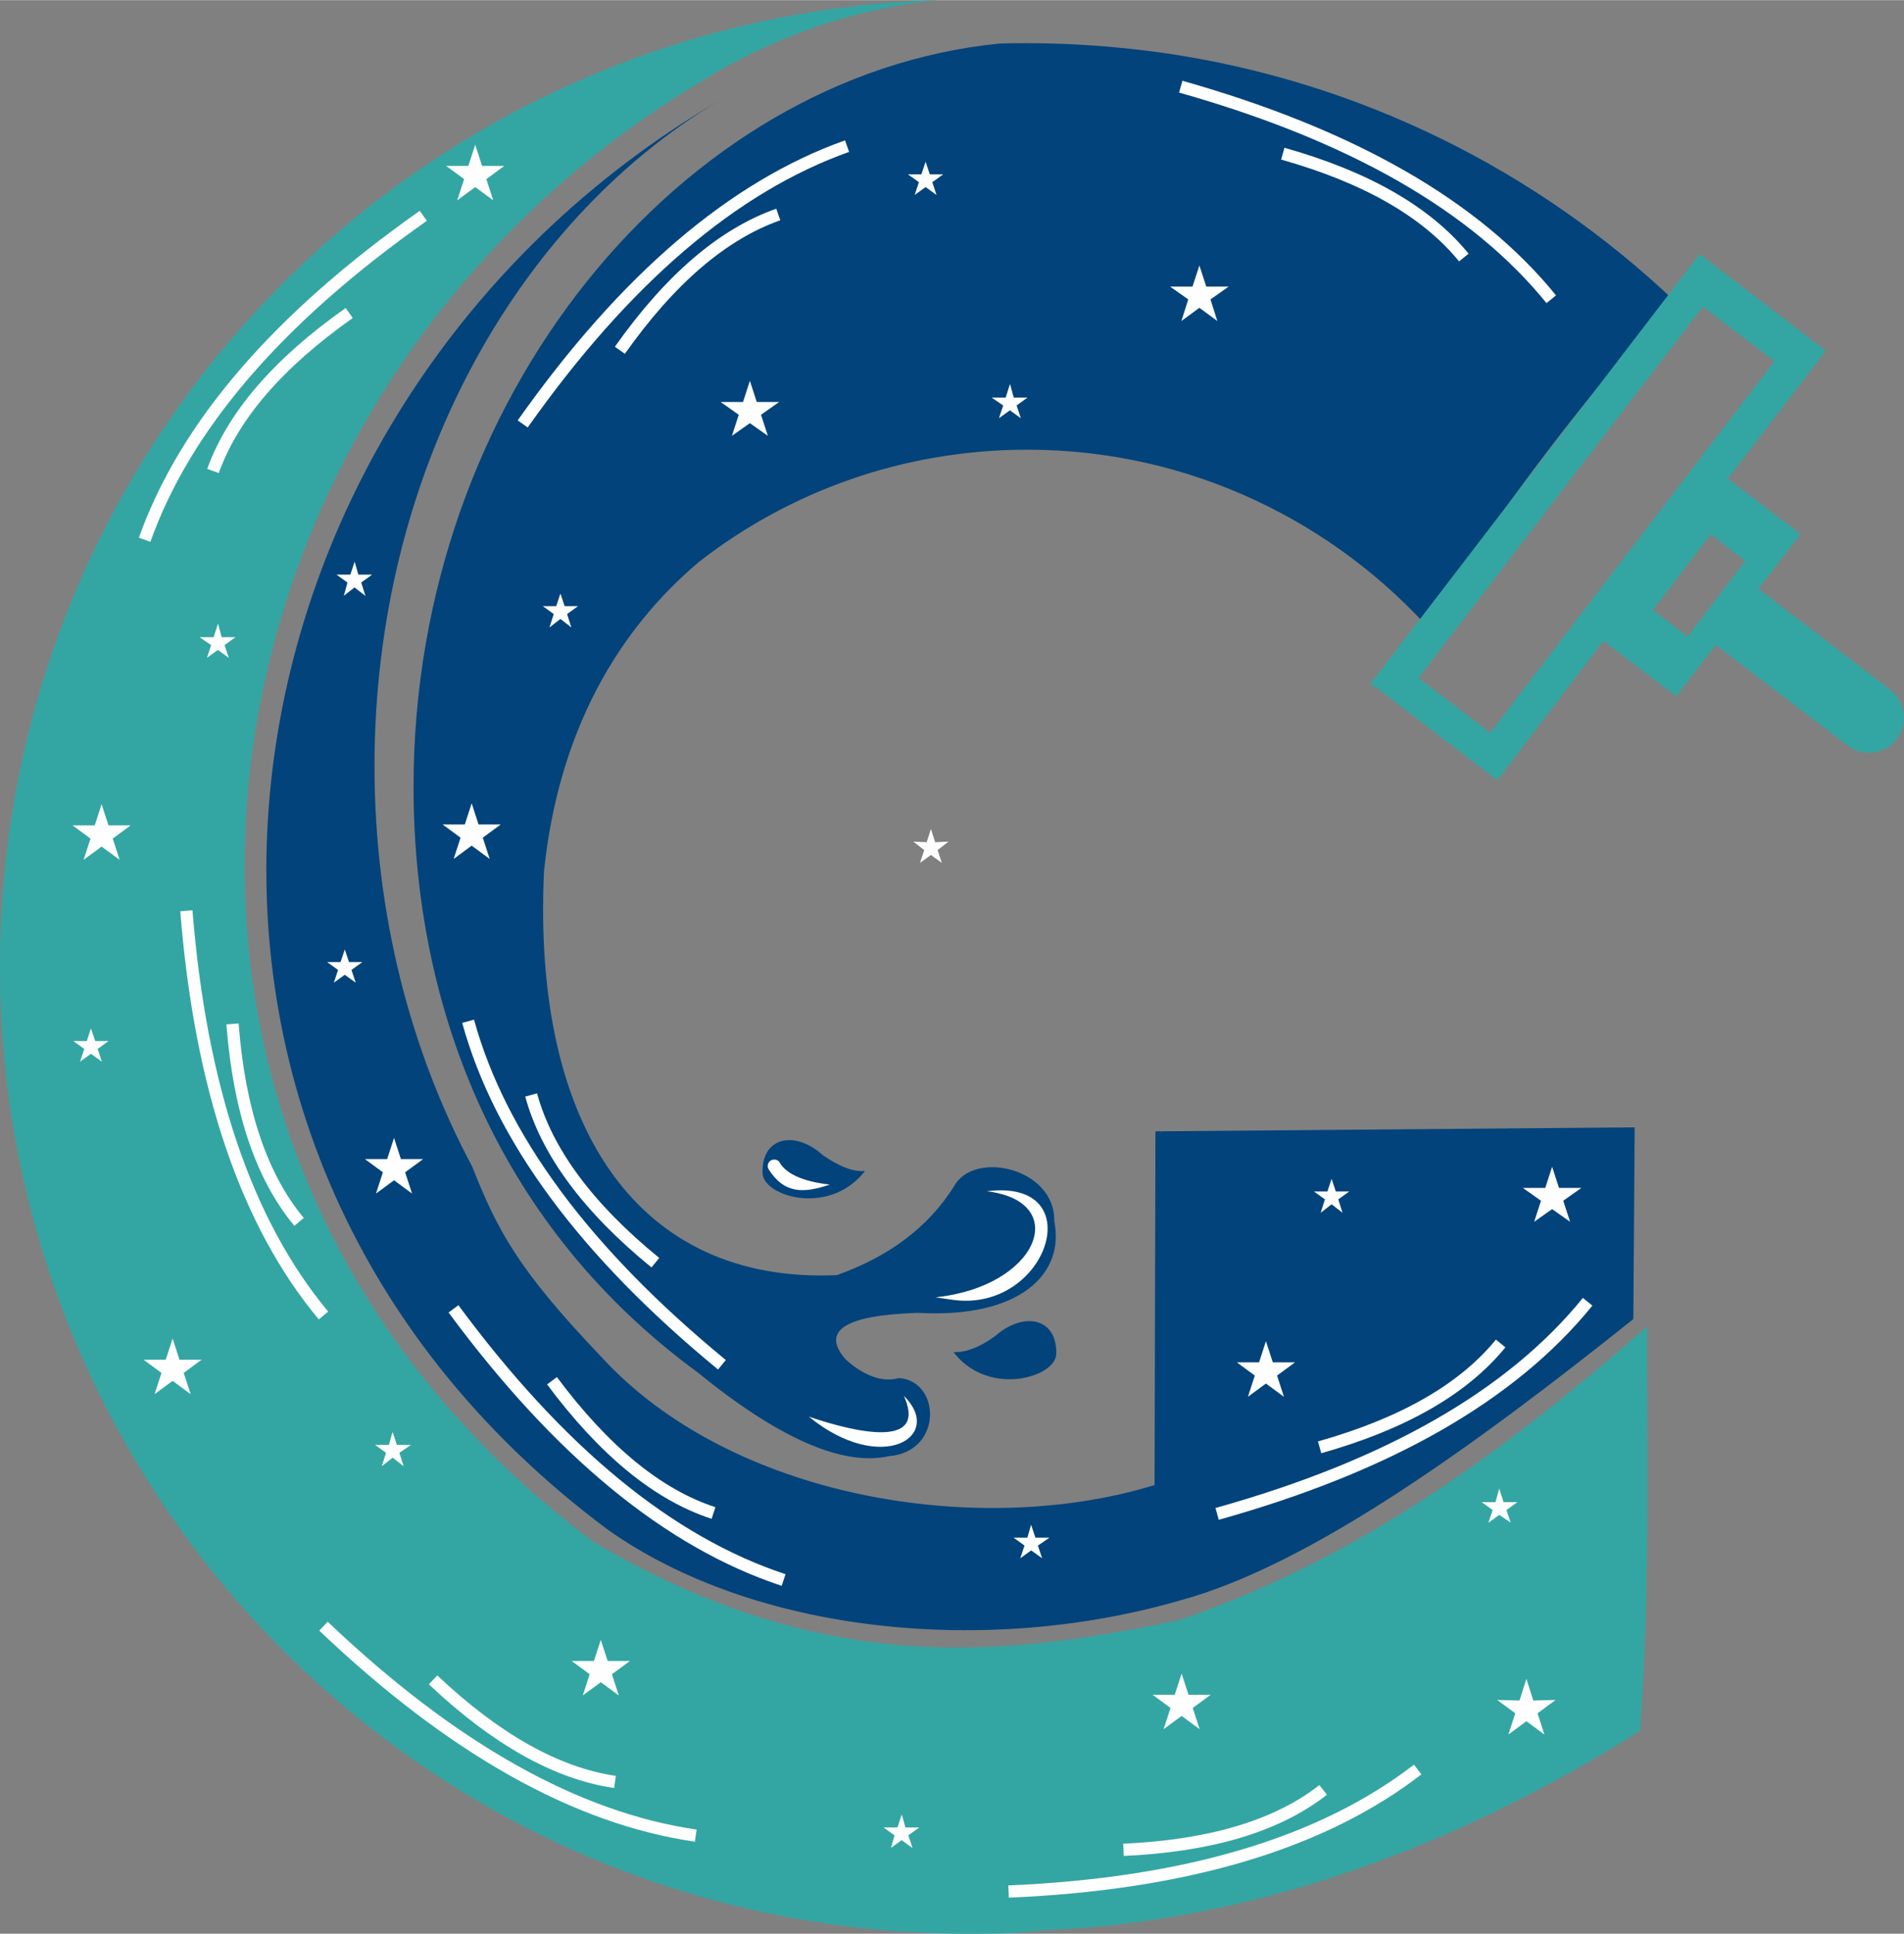 <?xml version="1.0" encoding="UTF-8"?>
<!DOCTYPE svg PUBLIC "-//W3C//DTD SVG 1.1//EN" "http://www.w3.org/Graphics/SVG/1.1/DTD/svg11.dtd">
<!-- Creator: CorelDRAW X8 -->
<svg xmlns="http://www.w3.org/2000/svg" xml:space="preserve" width="4.318in" height="4.385in" version="1.1" style="shape-rendering:geometricPrecision; text-rendering:geometricPrecision; image-rendering:optimizeQuality; fill-rule:evenodd; clip-rule:evenodd"
viewBox="0 0 4291 4357"
 xmlns:xlink="http://www.w3.org/1999/xlink">
 <rect x="0" y="0" width="4291" height="4357" fill="#808080" stroke="none"/>
 <defs>
  <style type="text/css">
   <![CDATA[
    .str1 {stroke:#FEFEFE;stroke-width:27.6}
    .str2 {stroke:#FEFEFE;stroke-width:6.901}
    .str0 {stroke:#02437B;stroke-width:6.901}
    .str3 {stroke:#33A6A3;stroke-width:6.901}
    .fil2 {fill:none}
    .fil3 {fill:#FEFEFE}
    .fil4 {fill:#FEFEFE}
    .fil0 {fill:#02437B}
    .fil1 {fill:#33A6A3}
   ]]>
  </style>
 </defs>
 <g id="Layer_x0020_1">
  <path class="fil0 str0" d="M2245 3013c-33,24 -63,36 -89,37 78,92 217,49 221,2 3,-81 -71,-93 -132,-39z"/>
  <path class="fil0" d="M3233 1430c0,-119 499,-736 543,-750 -310,-295 -710,-497 -1154,-561 -100,-14 -203,-22 -307,-22 -21,0 -43,0 -64,1 -716,72 -1319,798 -1319,1674 0,511 198,996 640,1320 183,149 327,212 431,189 123,-10 117,-170 23,-176 -46,13 -92,-16 -121,-43 -55,-64 0,-99 164,-104 231,13 331,-89 307,-206 3,-120 -181,-162 -226,-79 -58,92 -146,158 -264,200 -445,20 -687,-329 -660,-910 33,-318 168,-544 349,-697 204,-159 461,-253 740,-253 367,0 696,164 918,417zm-1662 -161l-3 3c1,-1 2,-2 3,-3z"/>
  <path class="fil1" d="M2658 3650c-418,89 -814,121 -1318,-174 -1217,-908 -943,-2599 256,-3302 16,-10 33,-20 50,-29 144,-78 302,-128 467,-145 -1173,35 -2113,997 -2113,2178 0,1204 976,2179 2179,2179 163,0 72,-3 251,-12 424,-33 846,-181 1266,-445 24,-315 15,-682 16,-911 -313,274 -647,523 -1054,661z"/>
  <path class="fil0" d="M1369 3446c331,235 856,287 1294,159 292,-80 665,-351 1018,-633l3 -432 -1080 9 -2 797c-393,121 -954,32 -1248,-290 -187,-196 -233,-284 -290,-428 -139,-260 -220,-570 -220,-902 0,-655 315,-1223 774,-1498 -1168,686 -1435,2333 -249,3218z"/>
  <path class="fil0 str0" d="M1853 2606c34,23 63,36 89,36 -78,92 -216,50 -220,2 -3,-81 71,-93 131,-38z"/>
  <path class="fil2 str1" d="M954 486c-328,231 -537,474 -628,730"/>
  <path class="fil2 str1" d="M2273 4262c400,-17 707,-109 922,-275"/>
  <path class="fil2 str1" d="M420 2052c32,399 135,703 309,912"/>
  <path class="fil2 str1" d="M729 3664c290,276 570,433 839,472"/>
  <path class="fil2 str1" d="M2743 3411c386,-108 664,-267 835,-478"/>
  <path class="fil2 str1" d="M2661 195c385,109 664,268 835,479"/>
  <path class="fil2 str1" d="M1627 3075c-309,-254 -500,-512 -572,-774"/>
  <path class="fil2 str1" d="M1178 955c231,-327 475,-535 731,-626"/>
  <path class="fil2 str1" d="M1022 2949c238,322 486,526 744,611"/>
  <path class="fil2 str1" d="M787 705c-160,113 -262,231 -307,356"/>
  <path class="fil2 str1" d="M2532 4168c195,-9 345,-53 450,-135"/>
  <path class="fil2 str1" d="M524 2307c15,195 65,344 150,446"/>
  <path class="fil2 str1" d="M976 3785c142,134 279,211 410,230"/>
  <path class="fil2 str1" d="M2974 3261c188,-53 324,-131 408,-234"/>
  <path class="fil2 str1" d="M2891 346c188,53 324,131 408,234"/>
  <path class="fil2 str1" d="M1477 2845c-152,-124 -245,-250 -280,-378"/>
  <path class="fil2 str1" d="M1397 789c113,-160 232,-262 357,-306"/>
  <path class="fil2 str1" d="M1244 3111c117,157 238,257 364,298"/>
  <polygon class="fil3 str2" points="491,1417 497,1439 520,1439 502,1452 509,1473 491,1460 473,1473 480,1452 461,1439 484,1439 "/>
  <polygon class="fil3 str2" points="1263,1348 1270,1369 1292,1369 1274,1382 1281,1404 1263,1390 1245,1404 1252,1382 1234,1369 1256,1369 "/>
  <polygon class="fil3 str2" points="2098,1879 2105,1901 2127,1900 2109,1914 2116,1935 2098,1922 2080,1935 2087,1914 2069,1900 2091,1901 "/>
  <polygon class="fil3 str2" points="2086,375 2093,396 2115,396 2097,409 2104,430 2086,417 2068,430 2075,409 2057,396 2079,396 "/>
  <polygon class="fil3 str2" points="2276,877 2282,899 2305,899 2287,912 2294,933 2276,920 2258,933 2265,912 2246,899 2269,899 "/>
  <polygon class="fil3 str2" points="777,2150 784,2171 806,2171 788,2184 795,2205 777,2192 759,2205 766,2184 748,2171 770,2171 "/>
  <polygon class="fil3 str2" points="205,2328 212,2349 234,2349 216,2362 223,2383 205,2370 187,2383 194,2362 176,2349 198,2349 "/>
  <polygon class="fil3 str2" points="885,3238 892,3259 915,3259 896,3272 903,3294 885,3280 867,3294 874,3272 856,3259 879,3259 "/>
  <polygon class="fil3 str2" points="3379,3366 3386,3388 3409,3388 3391,3401 3398,3422 3379,3409 3361,3422 3368,3401 3350,3388 3373,3388 "/>
  <polygon class="fil3 str2" points="2032,4100 2038,4121 2061,4121 2043,4134 2050,4155 2032,4142 2014,4155 2020,4134 2002,4121 2025,4121 "/>
  <polygon class="fil3 str2" points="3001,2667 3008,2688 3030,2688 3012,2701 3019,2723 3001,2709 2983,2723 2990,2701 2972,2688 2994,2688 "/>
  <polygon class="fil3 str2" points="2324,3447 2331,3468 2354,3468 2335,3481 2342,3502 2324,3489 2306,3502 2313,3481 2295,3468 2318,3468 "/>
  <polygon class="fil3 str2" points="1354,3706 1367,3746 1409,3746 1375,3771 1388,3811 1354,3786 1320,3811 1333,3771 1299,3746 1341,3746 "/>
  <polygon class="fil3 str2" points="888,2575 901,2615 943,2615 909,2640 922,2680 888,2655 854,2680 867,2640 833,2615 875,2615 "/>
  <polygon class="fil3 str2" points="3440,3794 3453,3835 3495,3834 3461,3859 3474,3899 3440,3874 3406,3899 3419,3859 3385,3834 3427,3835 "/>
  <polygon class="fil3 str2" points="2663,3782 2676,3822 2718,3822 2684,3847 2697,3887 2663,3862 2629,3887 2642,3847 2608,3822 2650,3822 "/>
  <polygon class="fil3 str2" points="389,3027 402,3067 444,3067 410,3092 423,3132 389,3107 355,3132 368,3092 334,3067 376,3067 "/>
  <polygon class="fil3 str2" points="2853,3033 2866,3073 2908,3073 2874,3098 2887,3138 2853,3113 2819,3138 2832,3098 2798,3073 2840,3073 "/>
  <polygon class="fil3 str2" points="3498,2640 3511,2680 3553,2680 3519,2704 3532,2744 3498,2720 3464,2744 3477,2704 3443,2680 3485,2680 "/>
  <polygon class="fil3 str2" points="229,1823 242,1863 284,1863 250,1888 263,1928 229,1903 195,1928 208,1888 174,1863 216,1863 "/>
  <polygon class="fil3 str2" points="2703,609 2716,649 2758,649 2724,673 2737,714 2703,689 2669,714 2682,673 2648,649 2690,649 "/>
  <polygon class="fil3 str2" points="1690,869 1703,909 1745,909 1711,933 1724,973 1690,949 1656,973 1669,933 1635,909 1677,909 "/>
  <polygon class="fil3 str2" points="1063,1821 1076,1861 1118,1861 1084,1886 1097,1926 1063,1901 1029,1926 1042,1886 1008,1861 1050,1861 "/>
  <polygon class="fil3 str2" points="1071,337 1084,377 1126,377 1092,402 1105,442 1071,417 1037,442 1050,402 1016,377 1058,377 "/>
  <polygon class="fil3 str2" points="799,1277 805,1298 828,1298 810,1311 817,1333 799,1319 781,1333 787,1311 769,1298 792,1298 "/>
  <g id="_1625876795344">
   <path class="fil4" d="M2224 2684c236,-30 138,272 -74,245l-42 -6c233,-24 307,-216 116,-239z"/>
  </g>
  <path class="fil2" d="M2224 2684c82,0 89,-5 118,75 18,48 -46,130 -99,147 -81,25 -57,17 -135,17"/>
  <g id="_1625876795600">
   <path class="fil4" d="M1758 2621c21,33 76,44 112,48 -59,20 -103,21 -138,-35 -4,-7 -1,-16 6,-20 8,-3 17,-1 20,7z"/>
  </g>
  <path class="fil2" d="M1745 2628c30,58 125,41 125,41"/>
  <g id="_1625876794192">
   <path class="fil4" d="M2037 3145c93,92 -51,180 -214,47 51,17 276,91 214,-47z"/>
  </g>
  <path class="fil2" d="M2037 3145c22,35 37,38 5,75 -45,51 -120,22 -170,-1 -8,-3 -46,-26 -49,-27"/>
  <path class="fil1 str3" d="M3094 1539l737 -962 279 214 -221 288 164 125 -95 123 300 230c33,25 39,73 14,106l0 0c-25,33 -73,39 -106,14l-300 -229 -89 116 -164 -125 -239 314 -280 -214zm626 -164l135 -176 83 64 -134 176 -84 -64zm-528 153l645 -842 167 127 -645 843 -167 -128z"/>
 </g>
</svg>
